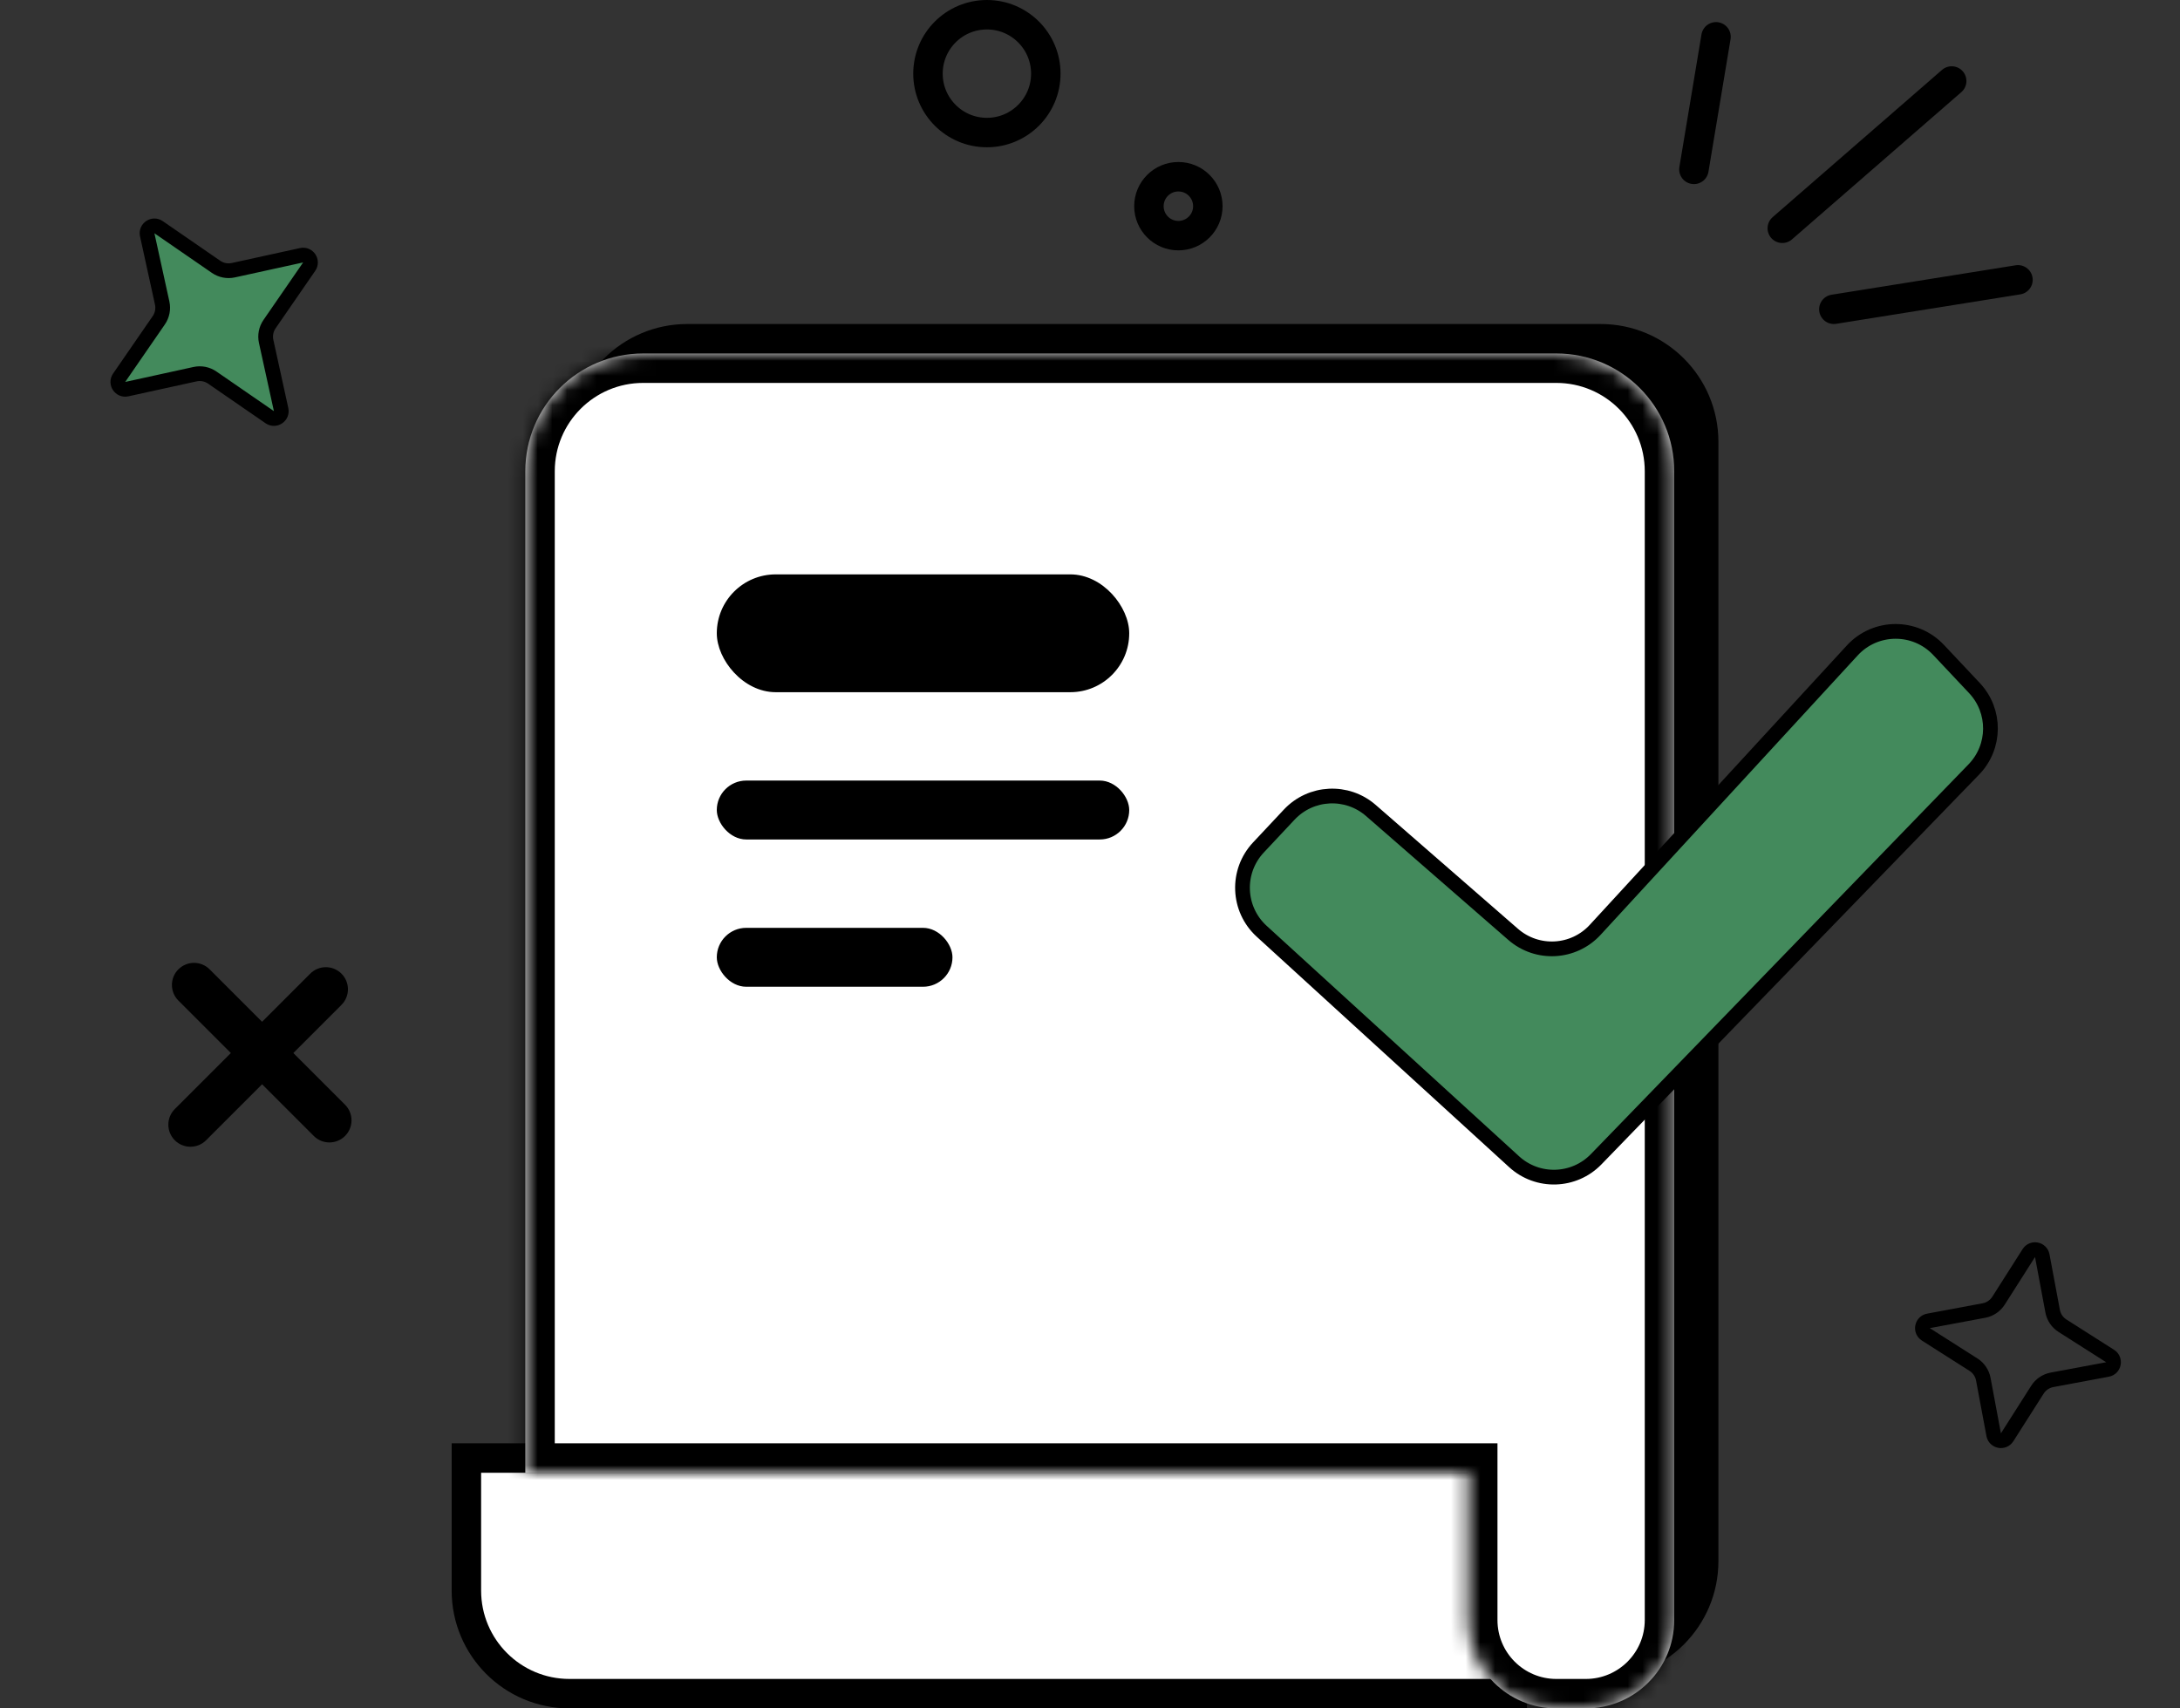 <svg width="148" height="116" viewBox="0 0 148 116" fill="none" xmlns="http://www.w3.org/2000/svg">
<rect x="0" y="0" width="148" height="116" fill="#333333" stroke="none"/>
<path d="M38.663 30C38.663 25.582 42.244 22 46.663 22H108.663C113.081 22 116.663 25.582 116.663 30V106C116.663 110.418 113.081 114 108.663 114H46.663C42.244 114 38.663 110.418 38.663 106V30Z" fill="black"/>
<path d="M116.5 2.5L115 11.5" stroke="black" stroke-width="2" stroke-linecap="round"/>
<circle cx="67" cy="5" r="4" stroke="black" stroke-width="2"/>
<circle cx="80" cy="14" r="2" stroke="black" stroke-width="2"/>
<path d="M132.5 5.5L121 15.5" stroke="black" stroke-width="2" stroke-linecap="round"/>
<path d="M137 19L124.5 21" stroke="black" stroke-width="2" stroke-linecap="round"/>
<path d="M31.663 99H102.663V115H38.663C34.797 115 31.663 111.866 31.663 108V99Z" fill="white" stroke="black" stroke-width="2"/>
<mask id="path-8-inside-1_1290_3543" fill="white">
<path fill-rule="evenodd" clip-rule="evenodd" d="M35.663 32C35.663 27.582 39.244 24 43.663 24H105.663C110.081 24 113.663 27.582 113.663 32V89V100V110C113.663 113.314 110.976 116 107.663 116H105.663C102.349 116 99.663 113.314 99.663 110V100H35.663V32Z"/>
</mask>
<path fill-rule="evenodd" clip-rule="evenodd" d="M35.663 32C35.663 27.582 39.244 24 43.663 24H105.663C110.081 24 113.663 27.582 113.663 32V89V100V110C113.663 113.314 110.976 116 107.663 116H105.663C102.349 116 99.663 113.314 99.663 110V100H35.663V32Z" fill="white"/>
<path d="M99.663 100H101.663V98H99.663V100ZM35.663 100H33.663V102H35.663V100ZM43.663 22C38.14 22 33.663 26.477 33.663 32H37.663C37.663 28.686 40.349 26 43.663 26V22ZM105.663 22H43.663V26H105.663V22ZM115.663 32C115.663 26.477 111.185 22 105.663 22V26C108.976 26 111.663 28.686 111.663 32H115.663ZM115.663 89V32H111.663V89H115.663ZM111.663 89V100H115.663V89H111.663ZM111.663 100V110H115.663V100H111.663ZM111.663 110C111.663 112.209 109.872 114 107.663 114V118C112.081 118 115.663 114.418 115.663 110H111.663ZM107.663 114H105.663V118H107.663V114ZM105.663 114C103.453 114 101.663 112.209 101.663 110H97.663C97.663 114.418 101.244 118 105.663 118V114ZM101.663 110V100H97.663V110H101.663ZM35.663 102H99.663V98H35.663V102ZM33.663 32V100H37.663V32H33.663Z" fill="black" mask="url(#path-8-inside-1_1290_3543)"/>
<path d="M9.995 15.945C9.898 15.502 10.394 15.169 10.767 15.427L14.669 18.117C15.011 18.353 15.436 18.436 15.842 18.347L20.471 17.332C20.914 17.235 21.247 17.731 20.99 18.105L18.3 22.006C18.064 22.349 17.98 22.773 18.069 23.179L19.084 27.809C19.181 28.252 18.685 28.585 18.312 28.327L14.41 25.637C14.068 25.401 13.643 25.318 13.238 25.407L8.608 26.422C8.165 26.519 7.832 26.023 8.089 25.649L10.78 21.747C11.016 21.405 11.099 20.981 11.01 20.575L9.995 15.945Z" fill="#438A5C" stroke="black"/>
<path fill-rule="evenodd" clip-rule="evenodd" d="M23.182 68.232C23.768 67.647 23.768 66.697 23.182 66.111C22.596 65.525 21.646 65.525 21.061 66.111L17.793 69.379L14.232 65.818C13.646 65.232 12.697 65.232 12.111 65.818C11.525 66.404 11.525 67.353 12.111 67.939L15.672 71.5L11.868 75.303C11.283 75.889 11.283 76.839 11.868 77.425C12.454 78.01 13.404 78.01 13.99 77.425L17.793 73.621L21.303 77.132C21.889 77.718 22.839 77.718 23.425 77.132C24.011 76.546 24.011 75.596 23.425 75.01L19.914 71.5L23.182 68.232Z" fill="black"/>
<path d="M137.736 85.083C137.979 84.7 138.566 84.813 138.649 85.259L139.353 89.026C139.429 89.435 139.671 89.793 140.022 90.016L143.255 92.073C143.637 92.317 143.524 92.903 143.078 92.987L139.311 93.69C138.903 93.766 138.544 94.009 138.321 94.359L136.264 97.592C136.02 97.975 135.434 97.862 135.351 97.416L134.647 93.649C134.571 93.24 134.329 92.882 133.978 92.659L130.745 90.602C130.362 90.358 130.476 89.772 130.922 89.688L134.688 88.985C135.097 88.909 135.455 88.666 135.679 88.316L137.736 85.083Z" stroke="black"/>
<path d="M102.727 63.443L93.07 55.033C91.448 53.619 88.997 53.743 87.525 55.313L85.435 57.543C83.91 59.17 84.009 61.729 85.656 63.233L102.795 78.882C104.392 80.34 106.86 80.264 108.365 78.711L134.005 52.243C135.492 50.708 135.51 48.275 134.045 46.719L131.609 44.13C130.017 42.439 127.325 42.454 125.752 44.163L108.298 63.135C106.831 64.73 104.361 64.867 102.727 63.443Z" fill="#438A5C" stroke="black"/>
<rect x="48.663" y="39" width="28" height="8" rx="4" fill="black"/>
<rect x="48.663" y="53" width="28" height="4" rx="2" fill="black"/>
<rect x="48.663" y="63" width="16" height="4" rx="2" fill="black"/>
</svg>
